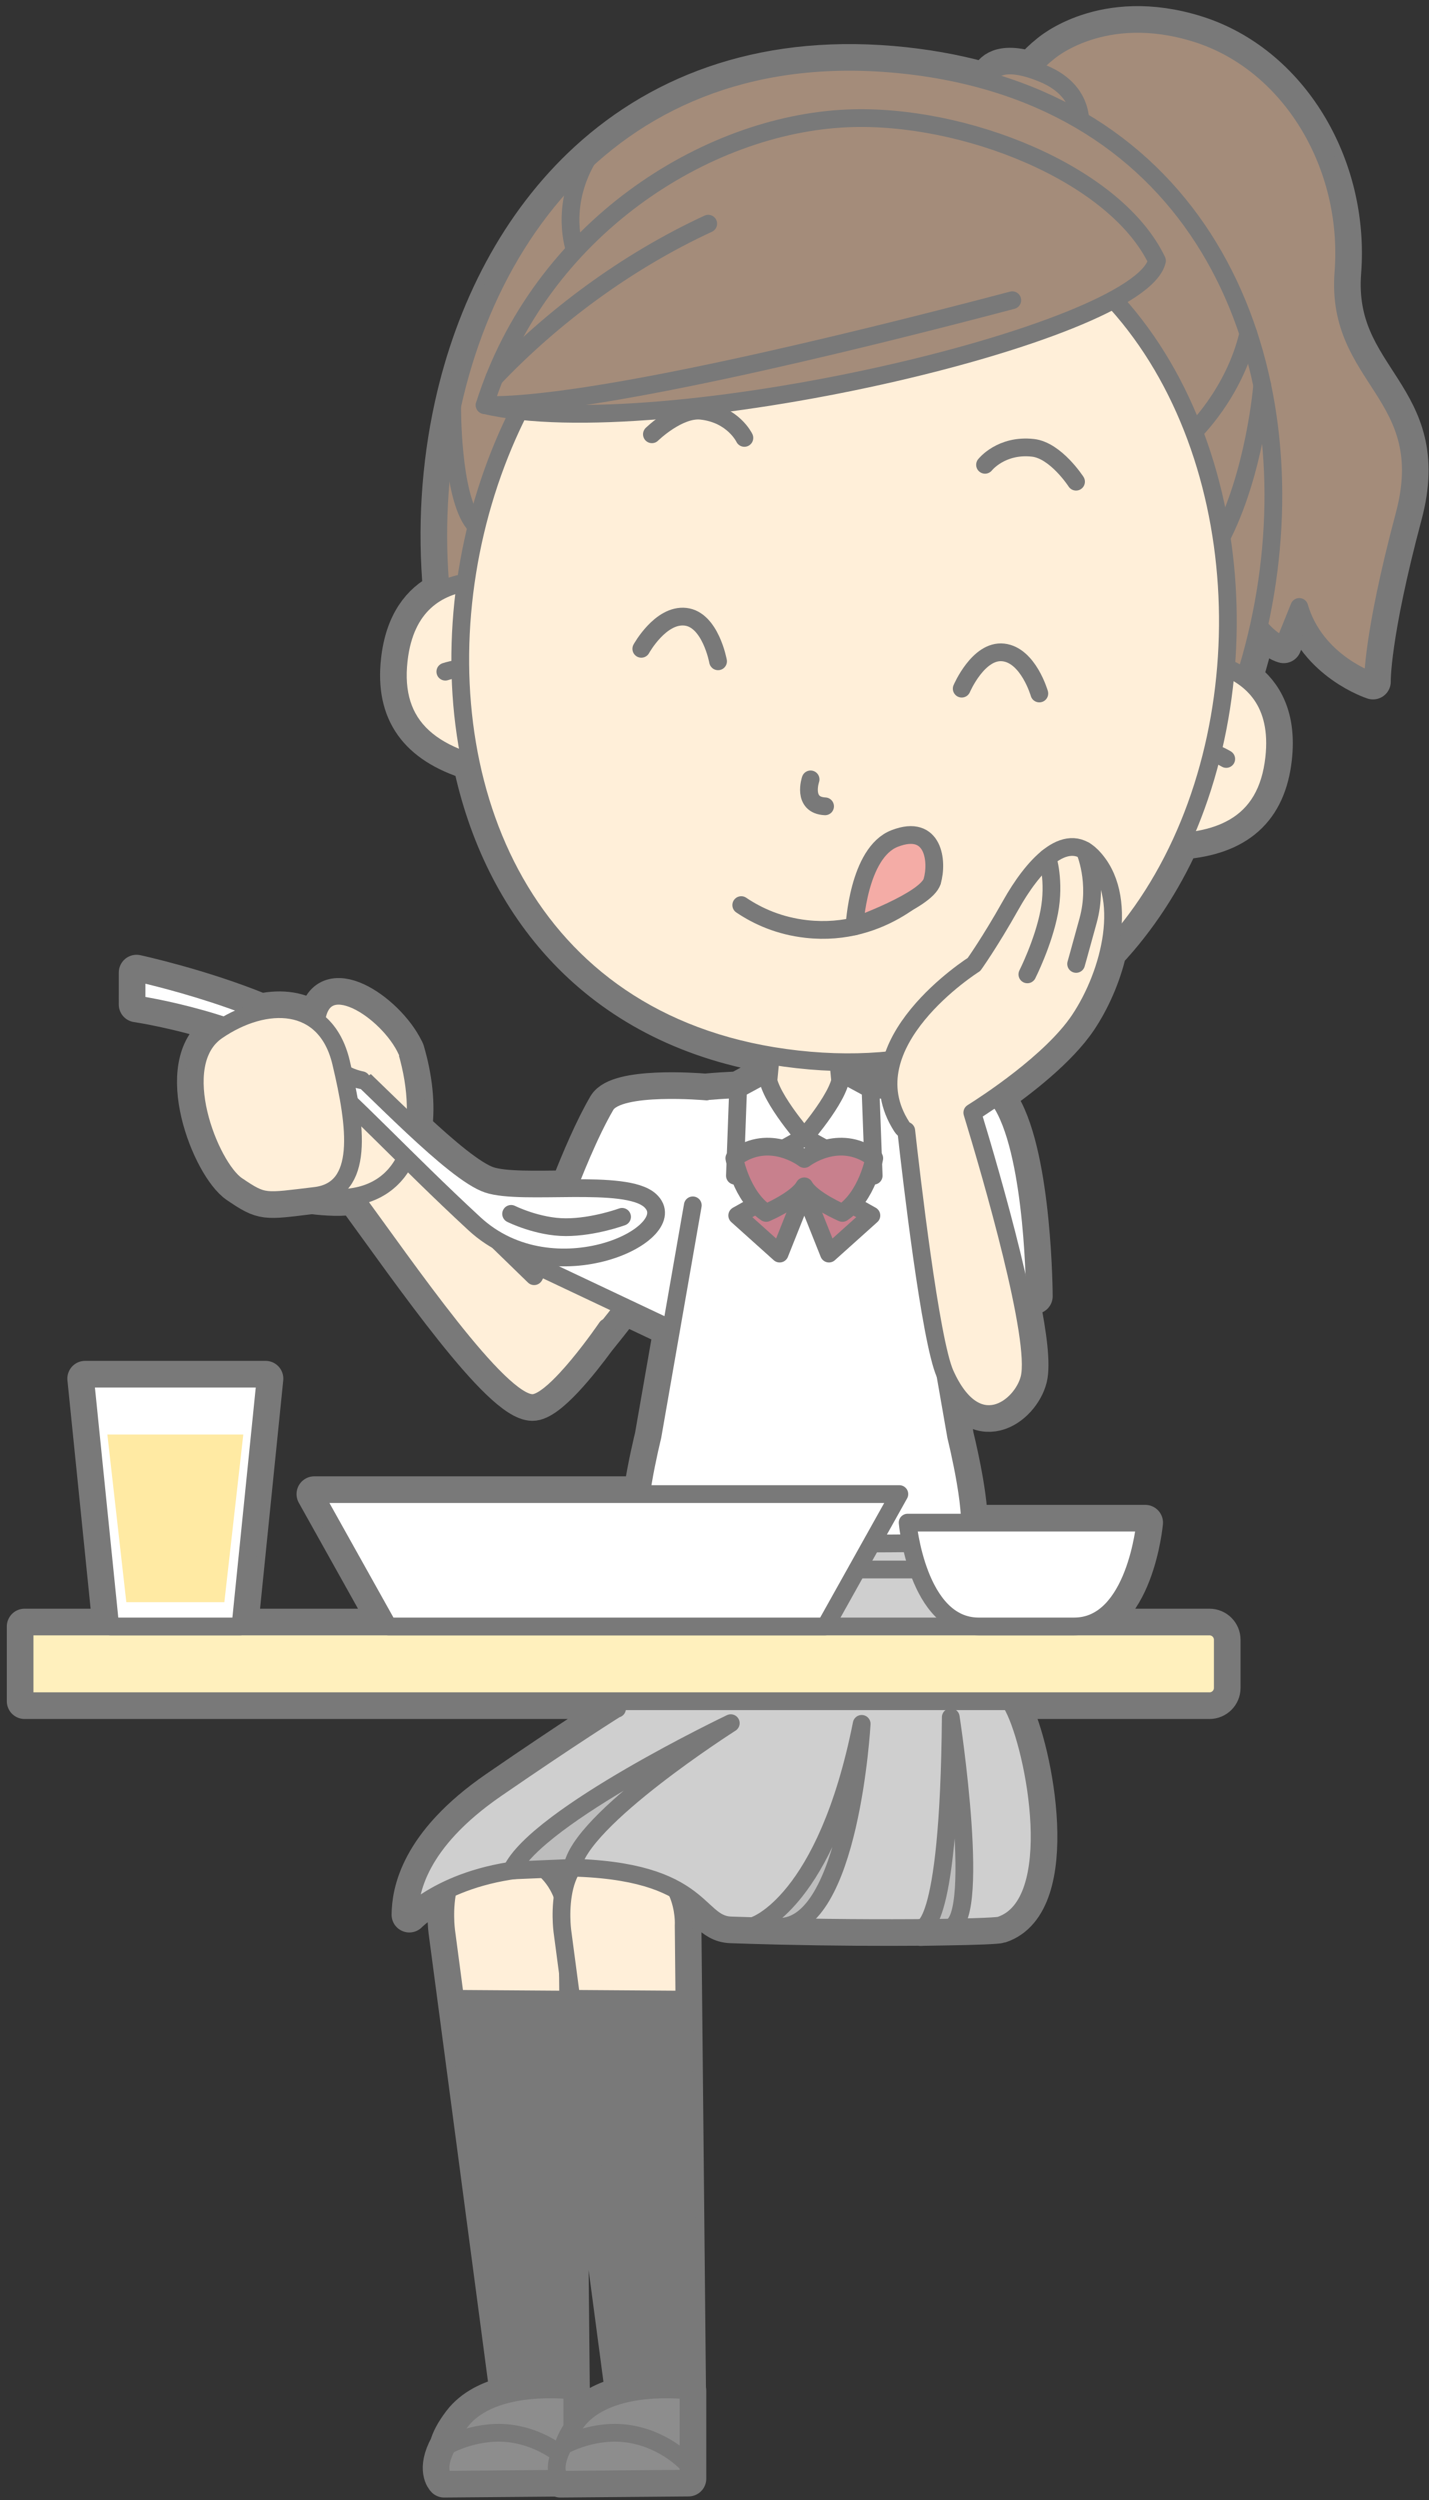 <?xml version="1.0" encoding="UTF-8"?>
<!DOCTYPE svg PUBLIC "-//W3C//DTD SVG 1.1//EN" "http://www.w3.org/Graphics/SVG/1.1/DTD/svg11.dtd">
<svg version="1.1" xmlns="http://www.w3.org/2000/svg" xmlns:xlink="http://www.w3.org/1999/xlink" x="0" y="0" width="322" height="563" viewBox="0, 0, 322, 563">
  <rect x="0" y="0" width="322" height="563" fill="#333333" stroke="none"/>
  <g id="Layer_1">
    <g>
      <path d="M207.728,434.192 L207.357,434.198 C207.357,434.198 207.494,434.253 207.728,434.192 M200.279,245.511 C198.898,245.416 197.515,245.34 196.154,245.277 L189.455,241.655 C189.539,242.159 189.48,242.753 189.318,243.404 L188.917,239.171 C193.107,239.267 197.148,239.093 201.041,238.669 C200.375,240.867 200.074,243.16 200.279,245.511 M129.977,545.311 C129.599,545.803 129.269,546.27 128.968,546.719 L128.968,538.338 C128.968,538.338 128.945,538.337 128.905,538.331 L127.977,444.344 L128.744,450.124 L128.577,450.124 L140.383,539.172 C136.41,540.169 132.515,542.003 129.977,545.311 M122.707,420.899 L128.961,420.635 C128.963,420.622 128.968,420.608 128.97,420.596 L128.987,420.596 C127.767,422.503 127.127,424.827 126.808,427.044 C126.062,424.997 124.808,422.786 122.707,420.899 M121.64,285.331 C121.207,285.999 120.772,286.671 120.326,287.358 L112.111,279.38 C115.43,281.259 118.958,282.344 122.458,282.84 C121.935,284.405 121.64,285.331 121.64,285.331 M302.717,61.327 C304.576,37.059 290.633,14.084 269.56,7.497 C248.488,0.909 236.204,11.782 236.204,11.782 C234.71,12.964 233.412,14.238 232.265,15.579 C224.228,13.101 222.955,17.043 222.955,17.043 C223.091,17.552 223.275,18.035 223.481,18.507 C217.388,16.692 210.828,15.368 203.777,14.608 C173.293,11.317 149.474,20.173 132.277,35.898 L132.278,35.896 C132.277,35.898 132.277,35.898 132.275,35.9 C116.753,50.095 106.629,69.886 101.89,91.411 L101.89,91.412 C98.917,104.919 98.064,119.105 99.323,133.015 C94.673,135.379 90.81,140.015 89.84,148.698 C88.519,160.525 93.869,167.895 106.048,171.673 C112.775,203.793 134.269,231.021 173.689,237.702 L173.15,243.395 C172.99,242.747 172.931,242.157 173.015,241.655 L166.316,245.277 C163.869,245.39 161.347,245.55 158.919,245.773 C156.724,245.593 139.174,244.303 136.478,248.921 C133.544,253.945 130.513,261.004 127.958,267.571 C120.839,267.632 113.65,267.888 109.936,266.653 C106.111,265.382 99.794,260.032 93.383,254.064 C94.103,248.807 93.453,242.722 91.641,236.586 C91.593,236.426 91.515,236.277 91.419,236.134 C87.187,227.523 72.773,217.87 71.273,229.883 C67.867,227.304 63.442,226.731 58.849,227.716 C45.371,222.163 30.767,219.01 30.767,219.01 L30.763,226.205 C30.763,226.205 40.118,227.571 50.609,231.062 C50.033,231.406 49.462,231.767 48.9,232.153 C38.059,239.603 47.258,262.803 53.383,266.953 C59.38,271.019 59.507,270.688 70.302,269.401 C71.874,269.609 73.542,269.751 75.346,269.797 C76.942,269.837 78.421,269.732 79.792,269.5 C92.648,287.069 112.482,315.899 119.963,315.967 C123.756,316.001 131.088,306.69 134.664,301.819 C136.139,300.006 137.999,297.659 140.624,294.303 L151.239,299.321 L147.017,323.485 C147.017,323.485 145.349,330.169 144.459,336.46 L70.82,336.46 L87.487,366.27 L54.172,366.27 L59.842,310.458 L19.175,310.458 L24.845,366.27 L5.536,366.27 L5.536,383.106 L139.355,383.106 C139.249,383.665 139.144,384.223 139.04,384.786 C138.99,384.79 138.936,384.794 138.885,384.796 C138.885,384.796 129.081,390.909 111.818,402.792 C93.938,415.098 92.3,426.262 92.236,431.18 C92.236,431.18 95.013,428.27 100.906,425.497 C99.904,430.143 100.539,434.844 100.539,434.844 L102.564,450.124 L114.366,539.131 C110.337,540.12 106.371,541.958 103.798,545.311 C102.073,547.559 101.201,549.34 100.81,550.739 L100.804,550.743 C97.81,556.174 100.093,558.43 100.093,558.43 L126.095,558.206 C126.198,558.356 126.272,558.43 126.272,558.43 L155.147,558.18 L155.147,538.338 C155.147,538.338 155.123,538.337 155.083,538.331 L154.049,433.581 C154.049,433.581 154.33,429.682 152.374,425.587 C158.794,429.192 160.074,433.432 164.684,433.596 C168.298,433.723 171.914,433.827 175.476,433.911 L175.49,433.913 L175.498,433.913 C187.505,434.194 198.927,434.243 207.812,434.167 C207.783,434.176 207.755,434.186 207.728,434.192 L212.996,434.104 C220.128,433.993 224.767,433.794 225.369,433.596 C240.036,428.762 233.234,393.813 228.382,384.497 C228.164,384.077 227.939,383.604 227.711,383.106 L272.536,383.106 C274.193,383.106 275.536,381.762 275.536,380.106 L275.536,369.27 C275.536,367.614 274.193,366.27 272.536,366.27 L242.046,366.27 C255.951,366.27 258.06,342.887 258.06,342.887 L218.55,342.887 C218.57,335.985 215.451,323.485 215.451,323.485 L213.003,309.481 C220.003,325.022 230.316,316.987 231.961,310.391 C232.734,307.294 231.902,300.721 230.316,292.899 L233.205,291.895 C233.205,291.895 233.102,261.124 225.978,248.921 C225.564,248.211 224.911,247.663 224.106,247.237 C229.883,243.216 238.72,236.418 243.225,229.69 C246.091,225.409 248.527,219.96 249.821,214.406 C256.552,207.193 262.037,198.76 266.246,189.554 C278.946,188.551 285.796,182.557 287.118,170.735 C288.152,161.478 284.966,155.978 280.52,152.71 C281.736,148.864 282.787,144.96 283.664,141.017 C286.754,144.79 289.268,145.342 289.268,145.342 L292.766,136.68 C296.485,149.361 309.383,153.505 309.383,153.505 C309.383,153.505 309.13,143.461 316.458,116.012 C323.779,88.559 300.858,85.594 302.717,61.327" fill="#797979"/>
      <path d="M207.728,434.192 L207.357,434.198 C207.357,434.198 207.494,434.253 207.728,434.192 z M200.279,245.511 C198.898,245.416 197.515,245.34 196.154,245.277 L189.455,241.655 C189.539,242.159 189.48,242.753 189.318,243.404 L188.917,239.171 C193.107,239.267 197.148,239.093 201.041,238.669 C200.375,240.867 200.074,243.16 200.279,245.511 z M129.977,545.311 C129.599,545.803 129.269,546.27 128.968,546.719 L128.968,538.338 C128.968,538.338 128.945,538.337 128.905,538.331 L127.977,444.344 L128.744,450.124 L128.577,450.124 L140.383,539.172 C136.41,540.169 132.515,542.003 129.977,545.311 z M122.707,420.899 L128.961,420.635 C128.963,420.622 128.968,420.608 128.97,420.596 L128.987,420.596 C127.767,422.503 127.127,424.827 126.808,427.044 C126.062,424.997 124.808,422.786 122.707,420.899 z M121.64,285.331 C121.207,285.999 120.772,286.671 120.326,287.358 L112.111,279.38 C115.43,281.259 118.958,282.344 122.458,282.84 C121.935,284.405 121.64,285.331 121.64,285.331 z M302.717,61.327 C304.576,37.059 290.633,14.084 269.56,7.497 C248.488,0.909 236.204,11.782 236.204,11.782 C234.71,12.964 233.412,14.238 232.265,15.579 C224.228,13.101 222.955,17.043 222.955,17.043 C223.091,17.552 223.275,18.035 223.481,18.507 C217.388,16.692 210.828,15.368 203.777,14.608 C173.293,11.317 149.474,20.173 132.277,35.898 L132.278,35.896 C132.277,35.898 132.277,35.898 132.275,35.9 C116.753,50.095 106.629,69.886 101.89,91.411 L101.89,91.412 C98.917,104.919 98.064,119.105 99.323,133.015 C94.673,135.379 90.81,140.015 89.84,148.698 C88.519,160.525 93.869,167.895 106.048,171.673 C112.775,203.793 134.269,231.021 173.689,237.702 L173.15,243.395 C172.99,242.747 172.931,242.157 173.015,241.655 L166.316,245.277 C163.869,245.39 161.347,245.55 158.919,245.773 C156.724,245.593 139.174,244.303 136.478,248.921 C133.544,253.945 130.513,261.004 127.958,267.571 C120.839,267.632 113.65,267.888 109.936,266.653 C106.111,265.382 99.794,260.032 93.383,254.064 C94.103,248.807 93.453,242.722 91.641,236.586 C91.593,236.426 91.515,236.277 91.419,236.134 C87.187,227.523 72.773,217.87 71.273,229.883 C67.867,227.304 63.442,226.731 58.849,227.716 C45.371,222.163 30.767,219.01 30.767,219.01 L30.763,226.205 C30.763,226.205 40.118,227.571 50.609,231.062 C50.033,231.406 49.462,231.767 48.9,232.153 C38.059,239.603 47.258,262.803 53.383,266.953 C59.38,271.019 59.507,270.688 70.302,269.401 C71.874,269.609 73.542,269.751 75.346,269.797 C76.942,269.837 78.421,269.732 79.792,269.5 C92.648,287.069 112.482,315.899 119.963,315.967 C123.756,316.001 131.088,306.69 134.664,301.819 C136.139,300.006 137.999,297.659 140.624,294.303 L151.239,299.321 L147.017,323.485 C147.017,323.485 145.349,330.169 144.459,336.46 L70.82,336.46 L87.487,366.27 L54.172,366.27 L59.842,310.458 L19.175,310.458 L24.845,366.27 L5.536,366.27 L5.536,383.106 L139.355,383.106 C139.249,383.665 139.144,384.223 139.04,384.786 C138.99,384.79 138.936,384.794 138.885,384.796 C138.885,384.796 129.081,390.909 111.818,402.792 C93.938,415.098 92.3,426.262 92.236,431.18 C92.236,431.18 95.013,428.27 100.906,425.497 C99.904,430.143 100.539,434.844 100.539,434.844 L102.564,450.124 L114.366,539.131 C110.337,540.12 106.371,541.958 103.798,545.311 C102.073,547.559 101.201,549.34 100.81,550.739 L100.804,550.743 C97.81,556.174 100.093,558.43 100.093,558.43 L126.095,558.206 C126.198,558.356 126.272,558.43 126.272,558.43 L155.147,558.18 L155.147,538.338 C155.147,538.338 155.123,538.337 155.083,538.331 L154.049,433.581 C154.049,433.581 154.33,429.682 152.374,425.587 C158.794,429.192 160.074,433.432 164.684,433.596 C168.298,433.723 171.914,433.827 175.476,433.911 L175.49,433.913 L175.498,433.913 C187.505,434.194 198.927,434.243 207.812,434.167 C207.783,434.176 207.755,434.186 207.728,434.192 L212.996,434.104 C220.128,433.993 224.767,433.794 225.369,433.596 C240.036,428.762 233.234,393.813 228.382,384.497 C228.164,384.077 227.939,383.604 227.711,383.106 L272.536,383.106 C274.193,383.106 275.536,381.762 275.536,380.106 L275.536,369.27 C275.536,367.614 274.193,366.27 272.536,366.27 L242.046,366.27 C255.951,366.27 258.06,342.887 258.06,342.887 L218.55,342.887 C218.57,335.985 215.451,323.485 215.451,323.485 L213.003,309.481 C220.003,325.022 230.316,316.987 231.961,310.391 C232.734,307.294 231.902,300.721 230.316,292.899 L233.205,291.895 C233.205,291.895 233.102,261.124 225.978,248.921 C225.564,248.211 224.911,247.663 224.106,247.237 C229.883,243.216 238.72,236.418 243.225,229.69 C246.091,225.409 248.527,219.96 249.821,214.406 C256.552,207.193 262.037,198.76 266.246,189.554 C278.946,188.551 285.796,182.557 287.118,170.735 C288.152,161.478 284.966,155.978 280.52,152.71 C281.736,148.864 282.787,144.96 283.664,141.017 C286.754,144.79 289.268,145.342 289.268,145.342 L292.766,136.68 C296.485,149.361 309.383,153.505 309.383,153.505 C309.383,153.505 309.13,143.461 316.458,116.012 C323.779,88.559 300.858,85.594 302.717,61.327 z" fill-opacity="0" stroke="#797979" stroke-width="8" stroke-linecap="round" stroke-linejoin="round"/>
      <path d="M236.204,11.782 C236.204,11.782 248.488,0.909 269.56,7.497 C290.634,14.084 304.576,37.058 302.718,61.327 C300.858,85.594 323.779,88.558 316.458,116.012 C309.131,143.461 309.384,153.505 309.384,153.505 C309.384,153.505 296.485,149.361 292.767,136.68 L289.268,145.342 C289.268,145.342 281.322,143.596 276.311,125.108 C271.3,106.624 262.361,89.66 246.282,76.597 C230.208,63.532 214.728,28.769 236.204,11.782" fill="#A48C7A"/>
      <path d="M236.204,11.782 C236.204,11.782 248.488,0.909 269.56,7.497 C290.634,14.084 304.576,37.058 302.718,61.327 C300.858,85.594 323.779,88.558 316.458,116.012 C309.131,143.461 309.384,153.505 309.384,153.505 C309.384,153.505 296.485,149.361 292.767,136.68 L289.268,145.342 C289.268,145.342 281.322,143.596 276.311,125.108 C271.3,106.624 262.361,89.66 246.282,76.597 C230.208,63.532 214.728,28.769 236.204,11.782 z" fill-opacity="0" stroke="#797979" stroke-width="4" stroke-linecap="round" stroke-linejoin="round"/>
      <path d="M222.956,17.043 C222.956,17.043 224.487,12.18 235.074,16.591 C245.662,21.003 243.216,30.035 243.216,30.035 C243.216,30.035 225.639,27.14 222.956,17.043" fill="#A48C7A"/>
      <path d="M222.956,17.043 C222.956,17.043 224.487,12.18 235.074,16.591 C245.662,21.003 243.216,30.035 243.216,30.035 C243.216,30.035 225.639,27.14 222.956,17.043 z" fill-opacity="0" stroke="#797979" stroke-width="4" stroke-linecap="round" stroke-linejoin="round"/>
      <path d="M203.777,14.607 C71.46,0.326 64.587,214.779 180.819,227.324 C297.051,239.868 336.094,28.887 203.777,14.607" fill="#A48C7A"/>
      <path d="M203.777,14.607 C71.46,0.326 64.587,214.779 180.819,227.324 C297.051,239.868 336.094,28.887 203.777,14.607 z" fill-opacity="0" stroke="#797979" stroke-width="4" stroke-linecap="round" stroke-linejoin="round"/>
      <path d="M284.413,86.729 C284.413,86.729 282.857,106.583 274.903,121.648" fill-opacity="0" stroke="#797979" stroke-width="4" stroke-linecap="round" stroke-linejoin="round"/>
      <path d="M101.89,91.409 C101.89,91.409 101.704,111.502 106.779,117.87" fill-opacity="0" stroke="#797979" stroke-width="4" stroke-linecap="round" stroke-linejoin="round"/>
      <path d="M268.697,97.579 C268.697,97.579 278.116,88.692 281.285,75.092" fill-opacity="0" stroke="#797979" stroke-width="4" stroke-linecap="round" stroke-linejoin="round"/>
      <path d="M129.54,56.325 C129.54,56.325 126.021,46.832 132.278,35.895" fill-opacity="0" stroke="#797979" stroke-width="4" stroke-linecap="round" stroke-linejoin="round"/>
      <path d="M127.871,433.58 L128.969,544.754 L115.111,544.754 L100.539,434.844 C100.539,434.844 97.73,414.191 113.117,416.656 C128.924,419.189 127.871,433.58 127.871,433.58" fill="#FFEFD9"/>
      <path d="M127.871,433.58 L128.969,544.754 L115.111,544.754 L100.539,434.844 C100.539,434.844 97.73,414.191 113.117,416.656 C128.924,419.189 127.871,433.58 127.871,433.58 z" fill-opacity="0" stroke="#797979" stroke-width="4" stroke-linecap="round" stroke-linejoin="round"/>
      <path d="M154.05,433.58 L155.148,544.754 L141.29,544.754 L126.718,434.844 C126.718,434.844 123.909,414.191 139.296,416.656 C155.103,419.189 154.05,433.58 154.05,433.58" fill="#FFEFD9"/>
      <path d="M154.05,433.58 L155.148,544.754 L141.29,544.754 L126.718,434.844 C126.718,434.844 123.909,414.191 139.296,416.656 C155.103,419.189 154.05,433.58 154.05,433.58 z" fill-opacity="0" stroke="#797979" stroke-width="4" stroke-linecap="round" stroke-linejoin="round"/>
      <path d="M115.111,544.754 L102.564,450.123 L127.818,450.307 L128.967,544.754 z" fill="#797979"/>
      <path d="M115.111,544.754 L102.564,450.123 L127.818,450.307 L128.967,544.754 L115.111,544.754 z" fill-opacity="0" stroke="#797979" stroke-width="4" stroke-linecap="round" stroke-linejoin="round"/>
      <path d="M141.124,544.754 L128.577,450.123 L153.83,450.307 L154.98,544.754 z" fill="#797979"/>
      <path d="M141.124,544.754 L128.577,450.123 L153.83,450.307 L154.98,544.754 L141.124,544.754 z" fill-opacity="0" stroke="#797979" stroke-width="4" stroke-linecap="round" stroke-linejoin="round"/>
      <path d="M101.613,555.129 L128.968,555.129 L128.968,538.338 C128.968,538.338 110.968,535.967 103.799,545.311 C98.095,552.746 101.613,555.129 101.613,555.129" fill="#8D8D8D"/>
      <path d="M101.613,555.129 L128.968,555.129 L128.968,538.338 C128.968,538.338 110.968,535.967 103.799,545.311 C98.095,552.746 101.613,555.129 101.613,555.129 z" fill-opacity="0" stroke="#797979" stroke-width="4" stroke-linecap="round" stroke-linejoin="round"/>
      <path d="M100.804,550.743 C100.804,550.743 107.843,546.681 116.093,548.18 C124.343,549.681 128.968,555.13 128.968,555.13 L128.968,558.18 L100.093,558.43 C100.093,558.43 97.81,556.175 100.804,550.743" fill="#8D8D8D"/>
      <path d="M100.804,550.743 C100.804,550.743 107.843,546.681 116.093,548.18 C124.343,549.681 128.968,555.13 128.968,555.13 L128.968,558.18 L100.093,558.43 C100.093,558.43 97.81,556.175 100.804,550.743 z" fill-opacity="0" stroke="#797979" stroke-width="4" stroke-linecap="round" stroke-linejoin="round"/>
      <path d="M127.792,555.129 L155.147,555.129 L155.147,538.338 C155.147,538.338 137.147,535.967 129.978,545.311 C124.274,552.746 127.792,555.129 127.792,555.129" fill="#8D8D8D"/>
      <path d="M127.792,555.129 L155.147,555.129 L155.147,538.338 C155.147,538.338 137.147,535.967 129.978,545.311 C124.274,552.746 127.792,555.129 127.792,555.129 z" fill-opacity="0" stroke="#797979" stroke-width="4" stroke-linecap="round" stroke-linejoin="round"/>
      <path d="M126.984,550.743 C126.984,550.743 134.022,546.681 142.272,548.18 C150.522,549.681 155.147,555.13 155.147,555.13 L155.147,558.18 L126.272,558.43 C126.272,558.43 123.99,556.175 126.984,550.743" fill="#8D8D8D"/>
      <path d="M126.984,550.743 C126.984,550.743 134.022,546.681 142.272,548.18 C150.522,549.681 155.147,555.13 155.147,555.13 L155.147,558.18 L126.272,558.43 C126.272,558.43 123.99,556.175 126.984,550.743 z" fill-opacity="0" stroke="#797979" stroke-width="4" stroke-linecap="round" stroke-linejoin="round"/>
      <path d="M216.06,248.349 C210.377,245.267 190.941,245.005 183.853,245.015 C182.23,245.018 181.257,245.035 181.234,245.035 C181.21,245.035 180.236,245.018 178.614,245.015 C171.527,245.005 152.089,245.267 146.407,248.349 C146.064,248.536 144.986,250.835 144.986,250.835 C144.921,257.542 156.117,282.037 156.117,282.037 L206.351,282.037 C206.351,282.037 217.545,257.542 217.482,250.835 C217.482,250.835 216.404,248.536 216.06,248.349" fill="#FFFFFF"/>
      <path d="M216.06,248.349 C210.377,245.267 190.941,245.005 183.853,245.015 C182.23,245.018 181.257,245.035 181.234,245.035 C181.21,245.035 180.236,245.018 178.614,245.015 C171.527,245.005 152.089,245.267 146.407,248.349 C146.064,248.536 144.986,250.835 144.986,250.835 C144.921,257.542 156.117,282.037 156.117,282.037 L206.351,282.037 C206.351,282.037 217.545,257.542 217.482,250.835 C217.482,250.835 216.404,248.536 216.06,248.349 z" fill-opacity="0" stroke="#797979" stroke-width="4" stroke-linecap="round" stroke-linejoin="round"/>
      <path d="M187.723,226.56 L181.234,222.34 L174.743,226.56 L173.013,244.839 C173.013,244.839 174.456,256.091 181.234,256.091 C188.009,256.091 189.453,244.839 189.453,244.839 z" fill="#FFEFD9"/>
      <path d="M187.723,226.56 L181.234,222.34 L174.743,226.56 L173.013,244.839 C173.013,244.839 174.456,256.091 181.234,256.091 C188.009,256.091 189.453,244.839 189.453,244.839 L187.723,226.56 z" fill-opacity="0" stroke="#797979" stroke-width="4" stroke-linecap="round" stroke-linejoin="round"/>
      <g>
        <path d="M155.968,274.539 C133.659,303.344 133.641,303.329 127.945,309.479 C124.102,313.629 121.613,313.053 115.995,310.457 C111.513,308.385 111.347,302.028 112.659,299.125 C134.599,265.603 143.662,250.445 146.409,248.921 L147.913,248.274" fill="#FFEFD9"/>
        <path d="M155.968,274.539 C133.659,303.344 133.641,303.329 127.945,309.479 C124.102,313.629 121.613,313.053 115.995,310.457 C111.513,308.385 111.347,302.028 112.659,299.125 C134.599,265.603 143.662,250.445 146.409,248.921 L147.913,248.274" fill-opacity="0" stroke="#797979" stroke-width="4" stroke-linecap="round" stroke-linejoin="round"/>
      </g>
      <g>
        <path d="M159.146,245.792 C159.146,245.792 139.355,243.993 136.478,248.921 C129.354,261.124 121.64,285.331 121.64,285.331 L152.939,300.123 L158.892,277.657" fill="#FFFFFF"/>
        <path d="M159.146,245.792 C159.146,245.792 139.355,243.993 136.478,248.921 C129.354,261.124 121.64,285.331 121.64,285.331 L152.939,300.123 L158.892,277.657" fill-opacity="0" stroke="#797979" stroke-width="4" stroke-linecap="round" stroke-linejoin="round"/>
      </g>
      <g>
        <path d="M208.98,246.641 C208.98,246.641 223.101,243.992 225.978,248.92 C233.102,261.123 233.205,291.894 233.205,291.894 L209.519,300.123 L203.564,277.657" fill="#FFFFFF"/>
        <path d="M208.98,246.641 C208.98,246.641 223.101,243.992 225.978,248.92 C233.102,261.123 233.205,291.894 233.205,291.894 L209.519,300.123 L203.564,277.657" fill-opacity="0" stroke="#797979" stroke-width="4" stroke-linecap="round" stroke-linejoin="round"/>
      </g>
      <path d="M228.383,384.496 C223.531,375.18 216.221,345.383 216.221,345.383 L148.651,345.383 C148.651,345.383 142.874,363.9 139.041,384.785 C138.99,384.789 138.937,384.793 138.886,384.795 C138.886,384.795 129.081,390.908 111.819,402.791 C93.939,415.098 92.301,426.262 92.237,431.18 C92.237,431.18 102.151,420.789 124.28,420.551 C158.817,420.178 156.505,433.307 164.685,433.596 C194.233,434.641 223.785,434.117 225.369,433.596 C240.036,428.762 233.235,393.812 228.383,384.496" fill="#CFCFCF"/>
      <path d="M228.383,384.496 C223.531,375.18 216.221,345.383 216.221,345.383 L148.651,345.383 C148.651,345.383 142.874,363.9 139.041,384.785 C138.99,384.789 138.937,384.793 138.886,384.795 C138.886,384.795 129.081,390.908 111.819,402.791 C93.939,415.098 92.301,426.262 92.237,431.18 C92.237,431.18 102.151,420.789 124.28,420.551 C158.817,420.178 156.505,433.307 164.685,433.596 C194.233,434.641 223.785,434.117 225.369,433.596 C240.036,428.762 233.235,393.812 228.383,384.496 z" fill-opacity="0" stroke="#797979" stroke-width="4" stroke-linecap="round" stroke-linejoin="round"/>
      <path d="M214.24,386.709 C214.24,386.709 221.605,434.598 213.484,434.096 L207.357,434.197 C207.357,434.197 213.818,436.789 214.24,386.709" fill="#BDBDBD"/>
      <path d="M214.24,386.709 C214.24,386.709 221.605,434.598 213.484,434.096 L207.357,434.197 C207.357,434.197 213.818,436.789 214.24,386.709 z" fill-opacity="0" stroke="#797979" stroke-width="4" stroke-linecap="round" stroke-linejoin="round"/>
      <path d="M194.166,388.205 C194.166,388.205 191.615,434.228 175.49,433.912 L170.035,433.596 C170.035,433.596 186.15,428.457 194.166,388.205" fill="#BDBDBD"/>
      <path d="M194.166,388.205 C194.166,388.205 191.615,434.228 175.49,433.912 L170.035,433.596 C170.035,433.596 186.15,428.457 194.166,388.205 z" fill-opacity="0" stroke="#797979" stroke-width="4" stroke-linecap="round" stroke-linejoin="round"/>
      <path d="M164.668,388.045 C164.668,388.045 130.439,409.813 128.962,420.635 L115.27,421.213 C121.151,408.789 164.668,388.045 164.668,388.045" fill="#BDBDBD"/>
      <path d="M164.668,388.045 C164.668,388.045 130.439,409.813 128.962,420.635 L115.27,421.213 C121.151,408.789 164.668,388.045 164.668,388.045 z" fill-opacity="0" stroke="#797979" stroke-width="4" stroke-linecap="round" stroke-linejoin="round"/>
      <g>
        <path d="M217.707,343.078 L145.375,343.078 L145.375,353.447 L217.707,353.447 z" fill="#CFCFCF"/>
        <path d="M217.707,343.078 L145.375,343.078 L145.375,353.447 L217.707,353.447 z" fill-opacity="0" stroke="#797979" stroke-width="4" stroke-linecap="round" stroke-linejoin="round"/>
      </g>
      <g>
        <path d="M156.11,271.436 L147.017,323.484 C147.017,323.484 142.125,343.078 144.625,346.748 C145.296,347.734 163.356,347.527 181.234,347.66 C199.112,347.527 217.171,347.734 217.843,346.748 C220.343,343.078 215.451,323.484 215.451,323.484 L206.358,271.436" fill="#FFFFFF"/>
        <path d="M156.11,271.436 L147.017,323.484 C147.017,323.484 142.125,343.078 144.625,346.748 C145.296,347.734 163.356,347.527 181.234,347.66 C199.112,347.527 217.171,347.734 217.843,346.748 C220.343,343.078 215.451,323.484 215.451,323.484 L206.358,271.436" fill-opacity="0" stroke="#797979" stroke-width="4" stroke-linecap="round" stroke-linejoin="round"/>
      </g>
      <path d="M173.016,241.655 L166.317,245.276 L165.6,264.761 L181.237,256.092 C181.237,256.092 172.319,245.837 173.016,241.655" fill="#FFFFFF"/>
      <path d="M173.016,241.655 L166.317,245.276 L165.6,264.761 L181.237,256.092 C181.237,256.092 172.319,245.837 173.016,241.655 z" fill-opacity="0" stroke="#797979" stroke-width="4" stroke-linecap="round" stroke-linejoin="round"/>
      <path d="M189.455,241.655 L196.154,245.276 L196.871,264.761 L181.234,256.092 C181.234,256.092 190.152,245.837 189.455,241.655" fill="#FFFFFF"/>
      <path d="M189.455,241.655 L196.154,245.276 L196.871,264.761 L181.234,256.092 C181.234,256.092 190.152,245.837 189.455,241.655 z" fill-opacity="0" stroke="#797979" stroke-width="4" stroke-linecap="round" stroke-linejoin="round"/>
      <path d="M176.998,267.615 L166.119,273.722 L175.68,282.301 L181.152,268.586 z" fill="#C8808D"/>
      <path d="M176.998,267.615 L166.119,273.722 L175.68,282.301 L181.152,268.586 L176.998,267.615 z" fill-opacity="0" stroke="#797979" stroke-width="4" stroke-linecap="round" stroke-linejoin="round"/>
      <path d="M185.474,267.615 L196.352,273.722 L186.791,282.301 L181.319,268.586 z" fill="#C8808D"/>
      <path d="M185.474,267.615 L196.352,273.722 L186.791,282.301 L181.319,268.586 L185.474,267.615 z" fill-opacity="0" stroke="#797979" stroke-width="4" stroke-linecap="round" stroke-linejoin="round"/>
      <path d="M196.773,260.672 C189.031,255.012 181.353,260.902 181.234,260.994 C181.116,260.902 173.437,255.012 165.695,260.672 C165.605,260.722 165.525,260.775 165.47,260.832 C165.47,260.832 167.001,269.349 172.641,273.142 L172.642,273.141 L172.643,273.142 C172.643,273.142 179.561,270.173 181.234,267.152 C182.908,270.173 189.825,273.142 189.825,273.142 L189.826,273.141 L189.828,273.142 C195.467,269.349 196.998,260.832 196.998,260.832 C196.943,260.775 196.864,260.722 196.773,260.672" fill="#C8808D"/>
      <path d="M196.773,260.672 C189.031,255.012 181.353,260.902 181.234,260.994 C181.116,260.902 173.437,255.012 165.695,260.672 C165.605,260.722 165.525,260.775 165.47,260.832 C165.47,260.832 167.001,269.349 172.641,273.142 L172.642,273.141 L172.643,273.142 C172.643,273.142 179.561,270.173 181.234,267.152 C182.908,270.173 189.825,273.142 189.825,273.142 L189.826,273.141 L189.828,273.142 C195.467,269.349 196.998,260.832 196.998,260.832 C196.943,260.775 196.864,260.722 196.773,260.672 z" fill-opacity="0" stroke="#797979" stroke-width="4" stroke-linecap="round" stroke-linejoin="round"/>
      <g>
        <path d="M119.99,132.307 C119.99,132.307 92.666,123.411 89.841,148.698 C88.179,163.572 97.054,171.401 116.818,173.896" fill="#FFEFD9"/>
        <path d="M119.99,132.307 C119.99,132.307 92.666,123.411 89.841,148.698 C88.179,163.572 97.054,171.401 116.818,173.896" fill-opacity="0" stroke="#797979" stroke-width="4" stroke-linecap="round" stroke-linejoin="round"/>
      </g>
      <g>
        <path d="M100.347,151.257 C100.347,151.257 104.202,149.973 107.694,150.385" fill="#FFEFD9"/>
        <path d="M100.347,151.257 C100.347,151.257 104.202,149.973 107.694,150.385" fill-opacity="0" stroke="#797979" stroke-width="4" stroke-linecap="round" stroke-linejoin="round"/>
      </g>
      <g>
        <path d="M261.329,148.097 C261.329,148.097 289.943,145.449 287.118,170.736 C285.456,185.61 275.074,191.288 255.248,189.361" fill="#FFEFD9"/>
        <path d="M261.329,148.097 C261.329,148.097 289.943,145.449 287.118,170.736 C285.456,185.61 275.074,191.288 255.248,189.361" fill-opacity="0" stroke="#797979" stroke-width="4" stroke-linecap="round" stroke-linejoin="round"/>
      </g>
      <g>
        <path d="M276.309,170.913 C276.309,170.913 272.831,168.81 269.335,168.441" fill="#FFEFD9"/>
        <path d="M276.309,170.913 C276.309,170.913 272.831,168.81 269.335,168.441" fill-opacity="0" stroke="#797979" stroke-width="4" stroke-linecap="round" stroke-linejoin="round"/>
      </g>
      <path d="M179.672,238.559 C59.659,225.152 93.135,30.719 201.536,42.829 C309.939,54.938 299.686,251.965 179.672,238.559" fill="#FFEFD9"/>
      <path d="M179.672,238.559 C59.659,225.152 93.135,30.719 201.536,42.829 C309.939,54.938 299.686,251.965 179.672,238.559 z" fill-opacity="0" stroke="#797979" stroke-width="4" stroke-linecap="round" stroke-linejoin="round"/>
      <path d="M260.707,58.716 C256.915,75.316 148.524,100.417 109.201,91.227 C121.751,51.595 159.003,28.03 190.934,26.658 C217.244,25.526 251.302,39.109 260.707,58.716" fill="#A48C7A"/>
      <path d="M260.707,58.716 C256.915,75.316 148.524,100.417 109.201,91.227 C121.751,51.595 159.003,28.03 190.934,26.658 C217.244,25.526 251.302,39.109 260.707,58.716 z" fill-opacity="0" stroke="#797979" stroke-width="4" stroke-linecap="round" stroke-linejoin="round"/>
      <path d="M228.099,67.608 C190.898,77.414 132.24,91.754 109.202,91.226" fill-opacity="0" stroke="#797979" stroke-width="4" stroke-linecap="round" stroke-linejoin="round"/>
      <path d="M159.587,50.373 C140.985,58.982 124.367,71.466 111.399,85.075" fill-opacity="0" stroke="#797979" stroke-width="4" stroke-linecap="round" stroke-linejoin="round"/>
      <path d="M182.652,175.513 C182.652,175.513 180.661,181.327 185.917,181.58" fill-opacity="0" stroke="#797979" stroke-width="4" stroke-linecap="round" stroke-linejoin="round"/>
      <path d="M210.047,198.466 C210.047,198.466 199.401,211.184 181.699,209.206 C175.666,208.532 170.811,206.374 167.027,203.823" fill-opacity="0" stroke="#797979" stroke-width="4" stroke-linecap="round" stroke-linejoin="round"/>
      <path d="M221.961,104.672 C221.961,104.672 225.585,100.046 232.754,100.847 C237.908,101.423 242.467,108.473 242.467,108.473" fill-opacity="0" stroke="#797979" stroke-width="4" stroke-linecap="round" stroke-linejoin="round"/>
      <path d="M167.734,98.614 C167.734,98.614 165.22,93.303 158.051,92.502 C152.896,91.926 146.895,97.796 146.895,97.796" fill-opacity="0" stroke="#797979" stroke-width="4" stroke-linecap="round" stroke-linejoin="round"/>
      <path d="M144.507,146.109 C144.507,146.109 148.83,138.256 154.462,138.888 C160.095,139.52 161.802,148.922 161.802,148.922" fill-opacity="0" stroke="#797979" stroke-width="4" stroke-linecap="round" stroke-linejoin="round"/>
      <path d="M234.195,156.17 C234.195,156.17 231.719,147.555 226.087,146.923 C220.455,146.291 216.707,155.081 216.707,155.081" fill-opacity="0" stroke="#797979" stroke-width="4" stroke-linecap="round" stroke-linejoin="round"/>
      <path d="M192.542,208.615 C192.542,208.615 193.35,192.014 201.601,188.82 C210.466,185.389 211.344,194.097 210.047,198.466 C208.75,202.834 192.542,208.615 192.542,208.615" fill="#F4ACA6"/>
      <path d="M192.542,208.615 C192.542,208.615 193.35,192.014 201.601,188.82 C210.466,185.389 211.344,194.097 210.047,198.466 C208.75,202.834 192.542,208.615 192.542,208.615 z" fill-opacity="0" stroke="#797979" stroke-width="4" stroke-linecap="round" stroke-linejoin="round"/>
      <path d="M246.017,192.791 C240.005,186.676 232.515,195.349 227.783,203.783 C223.046,212.215 219.474,217.188 219.474,217.188 C219.474,217.188 191.119,235.044 203.212,253.752 C203.462,254.139 203.8,254.428 204.207,254.634 C205.275,264.249 209.614,301.897 212.962,309.391 C219.962,325.057 230.314,317.001 231.962,310.391 C234.166,301.555 223.326,264.455 219.091,250.564 C222.035,248.721 236.902,239.136 243.226,229.689 C250.261,219.182 254.71,201.627 246.017,192.791" fill="#FFEFD9"/>
      <path d="M246.017,192.791 C240.005,186.676 232.515,195.349 227.783,203.783 C223.046,212.215 219.474,217.188 219.474,217.188 C219.474,217.188 191.119,235.044 203.212,253.752 C203.462,254.139 203.8,254.428 204.207,254.634 C205.275,264.249 209.614,301.897 212.962,309.391 C219.962,325.057 230.314,317.001 231.962,310.391 C234.166,301.555 223.326,264.455 219.091,250.564 C222.035,248.721 236.902,239.136 243.226,229.689 C250.261,219.182 254.71,201.627 246.017,192.791 z" fill-opacity="0" stroke="#797979" stroke-width="4" stroke-linecap="round" stroke-linejoin="round"/>
      <g>
        <path d="M236.036,193.138 C236.036,193.138 237.751,198.452 236.423,205.381 C235.093,212.31 231.497,219.42 231.497,219.42" fill="#FFEFD9"/>
        <path d="M236.036,193.138 C236.036,193.138 237.751,198.452 236.423,205.381 C235.093,212.31 231.497,219.42 231.497,219.42" fill-opacity="0" stroke="#797979" stroke-width="4" stroke-linecap="round" stroke-linejoin="round"/>
      </g>
      <g>
        <path d="M244.419,191.527 C244.419,191.527 247.579,198.611 245.179,207.334 C243.131,214.789 242.486,217.071 242.486,217.071" fill="#FFEFD9"/>
        <path d="M244.419,191.527 C244.419,191.527 247.579,198.611 245.179,207.334 C243.131,214.789 242.486,217.071 242.486,217.071" fill-opacity="0" stroke="#797979" stroke-width="4" stroke-linecap="round" stroke-linejoin="round"/>
      </g>
      <path d="M5.536,383.106 L272.536,383.106 C274.193,383.106 275.536,381.762 275.536,380.106 L275.536,369.27 C275.536,367.614 274.193,366.27 272.536,366.27 L5.536,366.27 z" fill="#FFF0BD"/>
      <path d="M5.536,383.106 L272.536,383.106 C274.193,383.106 275.536,381.762 275.536,380.106 L275.536,369.27 C275.536,367.614 274.193,366.27 272.536,366.27 L5.536,366.27 L5.536,383.106 z" fill-opacity="0" stroke="#797979" stroke-width="4" stroke-linecap="round" stroke-linejoin="round"/>
      <g>
        <path d="M136.727,298.922 C136.727,298.922 125.098,316.014 119.963,315.967 C112.356,315.897 91.973,286.082 79.146,268.616 L91.263,259.125 L120.359,287.391" fill="#FFEFD9"/>
        <path d="M136.727,298.922 C136.727,298.922 125.098,316.014 119.963,315.967 C112.356,315.897 91.973,286.082 79.146,268.616 L91.263,259.125 L120.359,287.391" fill-opacity="0" stroke="#797979" stroke-width="4" stroke-linecap="round" stroke-linejoin="round"/>
      </g>
      <path d="M67.223,232.89 L79.993,233.698 C79.993,233.698 90.708,233.428 91.642,236.585 C96.663,253.59 92.823,270.24 75.347,269.796 C50.125,269.151 48.433,251.487 47.916,249.059 C44.605,233.476 67.223,232.89 67.223,232.89" fill="#FFEFD9"/>
      <path d="M67.223,232.89 L79.993,233.698 C79.993,233.698 90.708,233.428 91.642,236.585 C96.663,253.59 92.823,270.24 75.347,269.796 C50.125,269.151 48.433,251.487 47.916,249.059 C44.605,233.476 67.223,232.89 67.223,232.89 z" fill-opacity="0" stroke="#797979" stroke-width="4" stroke-linecap="round" stroke-linejoin="round"/>
      <path d="M30.768,219.01 C30.768,219.01 62.762,225.91 75.743,237.288 C83.928,244.462 102.125,264.058 109.937,266.653 C117.75,269.249 140.935,265.25 146.504,270.358 C154.504,277.694 124.737,292.047 106.914,275.585 C91.326,261.186 78.869,247.613 70.616,241.056 C56.674,229.981 30.764,226.205 30.764,226.205 z" fill="#FFFFFF"/>
      <path d="M30.768,219.01 C30.768,219.01 62.762,225.91 75.743,237.288 C83.928,244.462 102.125,264.058 109.937,266.653 C117.75,269.249 140.935,265.25 146.504,270.358 C154.504,277.694 124.737,292.047 106.914,275.585 C91.326,261.186 78.869,247.613 70.616,241.056 C56.674,229.981 30.764,226.205 30.764,226.205 L30.768,219.01 z" fill-opacity="0" stroke="#797979" stroke-width="4" stroke-linecap="round" stroke-linejoin="round"/>
      <g>
        <path d="M115.171,273.357 C115.171,273.357 121.171,276.357 127.504,276.357 C133.837,276.357 140.171,274.024 140.171,274.024" fill="#FFFFFF"/>
        <path d="M115.171,273.357 C115.171,273.357 121.171,276.357 127.504,276.357 C133.837,276.357 140.171,274.024 140.171,274.024" fill-opacity="0" stroke="#797979" stroke-width="4" stroke-linecap="round" stroke-linejoin="round"/>
      </g>
      <g>
        <path d="M91.642,236.586 C87.618,227.674 72.121,217.189 71.183,230.72 C70.45,241.322 81.478,243.249 81.478,243.249" fill="#FFEFD9"/>
        <path d="M91.642,236.586 C87.618,227.674 72.121,217.189 71.183,230.72 C70.45,241.322 81.478,243.249 81.478,243.249" fill-opacity="0" stroke="#797979" stroke-width="4" stroke-linecap="round" stroke-linejoin="round"/>
      </g>
      <path d="M53.384,266.953 C47.259,262.803 38.06,239.602 48.901,232.153 C59.743,224.7 73.401,224.777 76.848,239.241 C80.295,253.703 82.258,267.991 71.003,269.317 C59.503,270.672 59.509,271.105 53.384,266.953" fill="#FFEFD9"/>
      <path d="M53.384,266.953 C47.259,262.803 38.06,239.602 48.901,232.153 C59.743,224.7 73.401,224.777 76.848,239.241 C80.295,253.703 82.258,267.991 71.003,269.317 C59.503,270.672 59.509,271.105 53.384,266.953 z" fill-opacity="0" stroke="#797979" stroke-width="4" stroke-linecap="round" stroke-linejoin="round"/>
      <path d="M70.82,336.459 L87.487,366.27 L185.984,366.27 L202.652,336.459 z" fill="#FFFFFF"/>
      <path d="M70.82,336.459 L87.487,366.27 L185.984,366.27 L202.652,336.459 L70.82,336.459 z" fill-opacity="0" stroke="#797979" stroke-width="4" stroke-linecap="round" stroke-linejoin="round"/>
      <path d="M54.173,366.27 L24.846,366.27 L19.176,310.457 L59.843,310.457 z" fill="#FFFFFF"/>
      <path d="M54.173,366.27 L24.846,366.27 L19.176,310.457 L59.843,310.457 L54.173,366.27 z" fill-opacity="0" stroke="#797979" stroke-width="4" stroke-linecap="round" stroke-linejoin="round"/>
      <path d="M50.554,360.799 L28.464,360.799 L24.193,323.045 L54.825,323.045 z" fill="#FFEAA3"/>
      <path d="M204.519,342.887 C204.519,342.887 206.627,366.27 220.532,366.27 L242.047,366.27 C255.952,366.27 258.061,342.887 258.061,342.887 z" fill="#FFFFFF"/>
      <path d="M204.519,342.887 C204.519,342.887 206.627,366.27 220.532,366.27 L242.047,366.27 C255.952,366.27 258.061,342.887 258.061,342.887 L204.519,342.887 z" fill-opacity="0" stroke="#797979" stroke-width="4" stroke-linecap="round" stroke-linejoin="round"/>
    </g>
  </g>
</svg>
